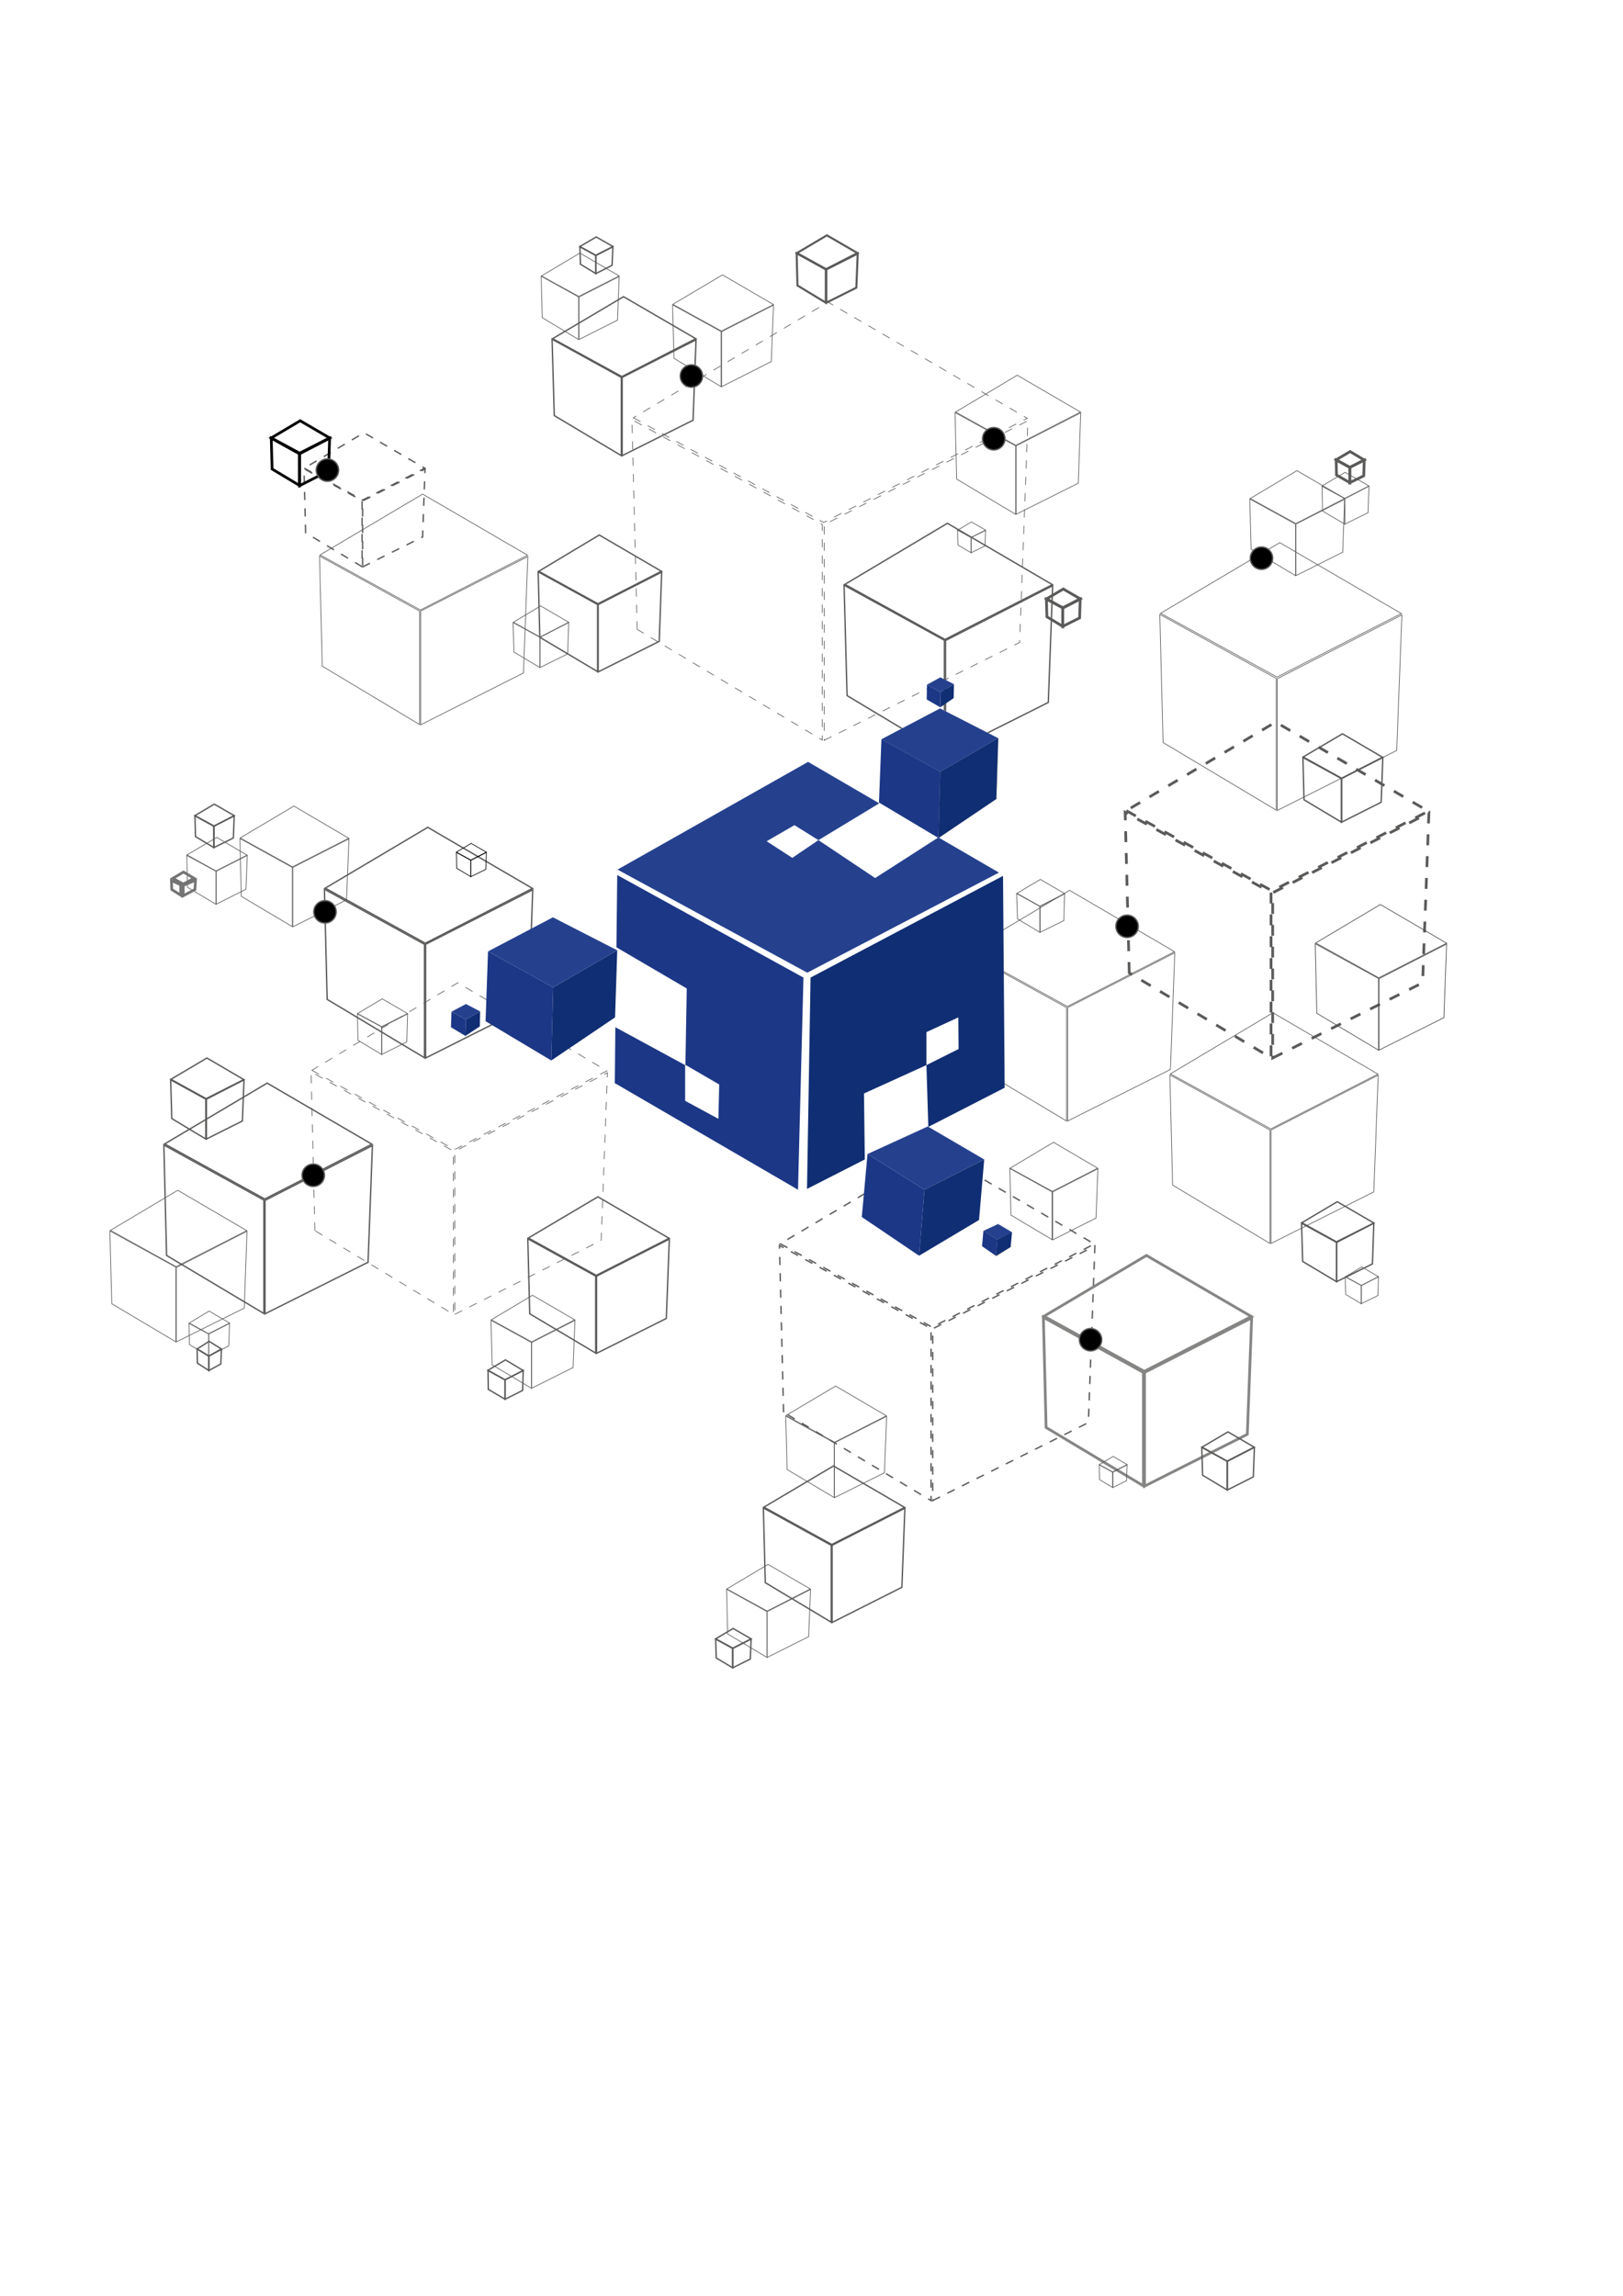 <?xml version="1.0" encoding="utf-8"?>
<!-- Generator: Adobe Illustrator 28.0.0, SVG Export Plug-In . SVG Version: 6.00 Build 0)  -->
<svg version="1.1" id="Lag_1" xmlns="http://www.w3.org/2000/svg" xmlns:xlink="http://www.w3.org/1999/xlink" x="0px" y="0px"
	 viewBox="0 0 595.3 841.9" style="enable-background:new 0 0 595.3 841.9;" xml:space="preserve">
<style type="text/css">
	.st0{fill:none;stroke:#5A5A59;stroke-width:0.5;stroke-miterlimit:10;}
	.st1{fill:none;stroke:#5A5A59;stroke-width:0.25;stroke-miterlimit:10;stroke-dasharray:3;}
	.st2{fill:none;stroke:#5A5A59;stroke-width:0.25;stroke-miterlimit:10;}
	.st3{fill:none;stroke:#5A5A59;stroke-width:0.5;stroke-miterlimit:10;stroke-dasharray:3;}
	.st4{fill:#25418E;}
	.st5{opacity:0.46;fill:#99C21D;enable-background:new    ;}
	.st6{fill:#1C3786;}
	.st7{fill:#102E73;}
	.st8{fill:#99C21D;}
	.st9{fill:none;stroke:#858584;stroke-miterlimit:10;}
	.st10{fill:none;stroke:#5A5A59;stroke-miterlimit:10;stroke-dasharray:4;}
	.st11{fill:none;stroke:#474746;stroke-width:0.25;stroke-miterlimit:10;}
	.st12{fill:none;stroke:#5A5A59;stroke-width:0.75;stroke-miterlimit:10;}
	.st13{fill:none;stroke:#5A5A59;stroke-miterlimit:10;}
	.st14{fill:none;stroke:#000000;stroke-miterlimit:10;}
	.st15{fill:none;stroke:#757474;stroke-miterlimit:10;}
	.st16{fill:none;stroke:#000000;stroke-width:0.25;stroke-miterlimit:10;}
	.st17{stroke:#5A5A59;stroke-width:0.5;stroke-miterlimit:10;}
	.st18{fill:#706F6F;}
	.st19{fill:#B0B0B0;}
	.st20{fill:#E2E1E1;}
</style>
<g>
	<polygon class="st0" points="119.3,325.7 156,345.9 195.3,325.8 156.9,303.4 	"/>
	<polygon class="st0" points="156.1,388 193.9,369 195.4,326.3 156.1,346.3 	"/>
	<polygon class="st0" points="120,366.5 119,326.1 155.7,346.3 155.7,387.9 	"/>
</g>
<g>
	<polygon class="st1" points="114.4,392.5 166.7,421.6 222.6,392.7 167.9,360.4 	"/>
	<polygon class="st1" points="166.8,482 220.5,454.9 222.8,393.4 166.8,422.2 	"/>
	<polygon class="st1" points="115.5,451.3 114.1,393.1 166.3,422.1 166.3,482 	"/>
</g>
<g>
	<polygon class="st2" points="354.7,348.9 391.5,369.1 430.8,349 392.3,326.5 	"/>
	<polygon class="st2" points="391.6,411.1 429.3,392.2 430.9,349.4 391.6,369.5 	"/>
	<polygon class="st2" points="355.5,389.7 354.5,349.3 391.2,369.5 391.2,411.1 	"/>
</g>
<g>
	<polygon class="st3" points="286.2,456.1 341.9,486.7 401.4,456.2 343.2,422.3 	"/>
	<polygon class="st3" points="342.1,550.3 399.2,521.7 401.6,456.9 342.1,487.3 	"/>
	<polygon class="st3" points="287.4,517.9 285.9,456.7 341.5,487.2 341.5,550.3 	"/>
</g>
<g>
	<polygon class="st0" points="309.9,214.3 346.6,234.5 386,214.4 347.5,191.9 	"/>
	<polygon class="st0" points="346.8,276.5 384.5,257.6 386.1,214.8 346.8,234.9 	"/>
	<polygon class="st0" points="310.7,255.1 309.6,214.6 346.4,234.8 346.4,276.5 	"/>
</g>
<polygon class="st4" points="366.4,320 296.1,356.7 226.5,318.9 296.4,279.4 322.5,294.6 300.2,308.1 291.4,302.6 281.2,308.5 
	290.6,314.6 300.2,308.1 321,322 344.2,307.1 "/>
<polygon class="st5" points="251.4,390.5 251.4,390.6 251.3,390.6 251.3,390.4 "/>
<polygon class="st6" points="294.7,358.5 292.7,436.3 225.5,397.2 225.7,376.7 251.3,390.6 251.3,403.7 263.5,410.3 263.8,397.7 
	251.4,390.5 251.9,362.5 226.1,347.4 226.4,320.9 "/>
<polygon class="st7" points="368.5,398.9 317.2,425.2 340.5,413.2 339.8,390.6 351.6,384.7 351.5,373.1 339.8,378.5 339.8,390.6 
	316.9,401 317.2,425.2 296,436 297.3,358.5 367.9,321.2 "/>
<polygon class="st8" points="251.4,390.5 251.4,390.6 251.3,390.6 251.3,390.4 "/>
<polygon class="st8" points="251.4,390.5 251.4,390.6 251.3,390.6 251.3,390.4 "/>
<g>
	<polygon class="st7" points="337.1,460.5 359.1,447.4 361,425.2 339.1,436.3 	"/>
	<polygon class="st6" points="318.2,423.2 316.1,446.3 337.1,460.5 339.1,436.3 	"/>
	<polygon class="st4" points="340.3,413.1 318.2,423.2 339.1,436.3 361,425.2 	"/>
</g>
<g>
	<polygon class="st0" points="60.4,419.5 97.1,439.7 136.4,419.6 98,397.2 	"/>
	<polygon class="st0" points="97.2,481.8 135,462.9 136.6,420.1 97.2,440.2 	"/>
	<polygon class="st0" points="61.1,460.4 60.1,419.9 96.8,440.1 96.8,481.7 	"/>
</g>
<g>
	<polygon class="st9" points="382.9,482.7 419.7,502.9 459,482.8 420.5,460.4 	"/>
	<polygon class="st9" points="419.8,545 457.5,526 459.1,483.3 419.8,503.3 	"/>
	<polygon class="st9" points="383.7,523.5 382.7,483.1 419.4,503.3 419.4,544.9 	"/>
</g>
<g>
	<polygon class="st2" points="370.5,428.4 386,436.9 402.6,428.4 386.4,418.9 	"/>
	<polygon class="st2" points="386.1,454.7 402,446.7 402.7,428.6 386.1,437.1 	"/>
	<polygon class="st2" points="370.8,445.6 370.4,428.5 385.9,437.1 385.9,454.6 	"/>
</g>
<g>
	<polygon class="st1" points="232.3,153.2 302.1,191.6 376.8,153.4 303.7,110.8 	"/>
	<polygon class="st1" points="302.3,271.5 374,235.6 377,154.3 302.3,192.4 	"/>
	<polygon class="st1" points="233.7,230.8 231.8,153.9 301.6,192.3 301.6,271.4 	"/>
</g>
<g>
	<polygon class="st10" points="413.1,297.3 466.6,326.7 523.9,297.5 467.9,264.8 	"/>
	<polygon class="st10" points="466.8,388 521.8,360.4 524.1,298.1 466.8,327.4 	"/>
	<polygon class="st10" points="414.2,356.8 412.7,297.9 466.2,327.3 466.2,387.9 	"/>
</g>
<g>
	<polygon class="st11" points="482.6,345.8 505.7,358.6 530.6,345.9 506.3,331.7 	"/>
	<polygon class="st11" points="505.8,385.1 529.6,373.2 530.6,346.2 505.8,358.9 	"/>
	<polygon class="st11" points="483,371.6 482.4,346.1 505.6,358.8 505.6,385.1 	"/>
</g>
<g>
	<polygon class="st2" points="425.7,224.9 468.4,248.3 514,225 469.4,199 	"/>
	<polygon class="st2" points="468.5,297.2 512.3,275.2 514.2,225.5 468.5,248.9 	"/>
	<polygon class="st2" points="426.6,272.3 425.4,225.3 468.1,248.8 468.1,297.1 	"/>
</g>
<g>
	<polygon class="st0" points="197.6,209.5 219.3,221.4 242.6,209.5 219.8,196.2 	"/>
	<polygon class="st0" points="219.4,246.4 241.8,235.2 242.7,209.8 219.4,221.7 	"/>
	<polygon class="st0" points="198,233.7 197.4,209.7 219.2,221.7 219.2,246.3 	"/>
</g>
<g>
	<polygon class="st0" points="478,277.6 492.1,285.4 507.1,277.7 492.4,269.1 	"/>
	<polygon class="st0" points="492.1,301.5 506.6,294.2 507.2,277.8 492.1,285.5 	"/>
	<polygon class="st0" points="478.3,293.3 477.9,277.8 492,285.5 492,301.5 	"/>
</g>
<g>
	<polygon class="st0" points="193.8,454 218.7,467.7 245.4,454.1 219.3,438.9 	"/>
	<polygon class="st0" points="218.8,496.3 244.4,483.5 245.5,454.4 218.8,468 	"/>
	<polygon class="st0" points="194.3,481.8 193.6,454.3 218.5,468 218.5,496.2 	"/>
</g>
<g>
	<polygon class="st2" points="40.5,451.2 64.6,464.5 90.5,451.3 65.2,436.5 	"/>
	<polygon class="st2" points="64.7,492.1 89.6,479.7 90.6,451.5 64.7,464.8 	"/>
	<polygon class="st2" points="41,478.1 40.3,451.4 64.5,464.7 64.5,492.1 	"/>
</g>
<g>
	<polygon class="st2" points="246.8,111.6 264.6,121.4 283.7,111.7 265,100.8 	"/>
	<polygon class="st2" points="264.7,141.8 282.9,132.6 283.7,111.9 264.7,121.6 	"/>
	<polygon class="st2" points="247.2,131.4 246.7,111.8 264.5,121.6 264.5,141.8 	"/>
</g>
<g>
	<polygon class="st2" points="458.6,182.8 475.3,192 493.2,182.8 475.7,172.6 	"/>
	<polygon class="st2" points="475.3,211.1 492.5,202.5 493.2,183.1 475.3,192.2 	"/>
	<polygon class="st2" points="458.9,201.4 458.4,183 475.2,192.2 475.2,211.1 	"/>
</g>
<g>
	<polygon class="st12" points="292.3,92.8 303,98.7 314.5,92.8 303.3,86.3 	"/>
	<polygon class="st12" points="303.1,111 314.1,105.5 314.6,93 303.1,98.8 	"/>
	<polygon class="st12" points="292.5,104.7 292.2,92.9 302.9,98.8 302.9,111 	"/>
</g>
<g>
	<polygon class="st13" points="383.9,219.6 389.8,222.9 396.2,219.6 390,216 	"/>
	<polygon class="st13" points="389.8,229.7 396,226.6 396.2,219.7 389.8,223 	"/>
	<polygon class="st13" points="384,226.2 383.8,219.7 389.8,222.9 389.8,229.7 	"/>
</g>
<g>
	<polygon class="st2" points="403.2,537.1 408.1,539.8 413.4,537.1 408.3,534.1 	"/>
	<polygon class="st2" points="408.2,545.5 413.2,543 413.4,537.2 408.2,539.9 	"/>
	<polygon class="st2" points="403.3,542.6 403.2,537.2 408.1,539.9 408.1,545.5 	"/>
</g>
<g>
	<polygon class="st2" points="288.3,519.1 306.1,528.9 325.1,519.2 306.5,508.3 	"/>
	<polygon class="st2" points="306.1,549.2 324.4,540.1 325.2,519.4 306.1,529.1 	"/>
	<polygon class="st2" points="288.7,538.9 288.2,519.3 306,529.1 306,549.2 	"/>
</g>
<g>
	<polygon class="st2" points="429.3,393.8 466.1,414 505.4,393.9 466.9,371.4 	"/>
	<polygon class="st2" points="466.2,456 503.9,437.1 505.5,394.3 466.2,414.4 	"/>
	<polygon class="st2" points="430.1,434.6 429.1,394.2 465.8,414.4 465.8,456 	"/>
</g>
<g>
	<polygon class="st0" points="477.5,448.4 490.2,455.4 503.9,448.5 490.5,440.7 	"/>
	<polygon class="st0" points="490.3,470 503.4,463.5 503.9,448.6 490.3,455.6 	"/>
	<polygon class="st0" points="477.8,462.6 477.4,448.6 490.2,455.6 490.2,470 	"/>
</g>
<g>
	<polygon class="st2" points="484.9,178.2 493.2,182.8 502.1,178.2 493.4,173.2 	"/>
	<polygon class="st2" points="493.3,192.2 501.8,188 502.1,178.3 493.3,182.9 	"/>
	<polygon class="st2" points="485.1,187.4 484.9,178.3 493.2,182.8 493.2,192.2 	"/>
</g>
<g>
	<polygon class="st2" points="350.5,151.1 372.6,163.3 396.3,151.1 373.1,137.6 	"/>
	<polygon class="st2" points="372.7,188.6 395.5,177.2 396.4,151.4 372.7,163.5 	"/>
	<polygon class="st2" points="350.9,175.7 350.3,151.3 372.5,163.5 372.5,188.6 	"/>
</g>
<g>
	<polygon class="st2" points="180.2,484 195,492.1 210.8,484 195.3,475 	"/>
	<polygon class="st2" points="195,509.1 210.2,501.5 210.9,484.2 195,492.3 	"/>
	<polygon class="st2" points="180.5,500.5 180.1,484.2 194.9,492.3 194.9,509.1 	"/>
</g>
<g>
	<polygon class="st2" points="131.1,371.7 140,376.5 149.5,371.7 140.2,366.3 	"/>
	<polygon class="st2" points="140,386.7 149.2,382.1 149.5,371.8 140,376.7 	"/>
	<polygon class="st2" points="131.3,381.5 131.1,371.8 140,376.6 140,386.7 	"/>
</g>
<g>
	<polygon class="st0" points="62.7,395.8 75.6,402.9 89.4,395.9 75.9,388 	"/>
	<polygon class="st0" points="75.7,417.7 88.9,411.1 89.5,396 75.7,403.1 	"/>
	<polygon class="st0" points="63,410.2 62.6,396 75.5,403.1 75.5,417.7 	"/>
</g>
<g>
	<polygon class="st2" points="69.4,485.2 76.5,489.1 84.2,485.2 76.7,480.8 	"/>
	<polygon class="st2" points="76.6,497.3 83.9,493.6 84.2,485.3 76.6,489.2 	"/>
	<polygon class="st2" points="69.5,493.1 69.3,485.3 76.5,489.2 76.5,497.3 	"/>
</g>
<g>
	<polygon class="st0" points="440.9,530.7 450.1,535.8 460,530.7 450.4,525.1 	"/>
	<polygon class="st0" points="450.2,546.4 459.7,541.6 460.1,530.8 450.2,535.9 	"/>
	<polygon class="st0" points="441.1,541 440.8,530.8 450.1,535.9 450.1,546.4 	"/>
</g>
<g>
	<polygon class="st2" points="188.3,228.2 198.1,233.6 208.6,228.2 198.3,222.2 	"/>
	<polygon class="st2" points="198.1,244.8 208.2,239.8 208.6,228.3 198.1,233.7 	"/>
	<polygon class="st2" points="188.5,239.1 188.2,228.3 198,233.7 198,244.8 	"/>
</g>
<g>
	<polygon class="st0" points="202.7,124.2 228.1,138.1 255.2,124.2 228.7,108.8 	"/>
	<polygon class="st0" points="228.2,167.1 254.2,154.1 255.3,124.6 228.2,138.4 	"/>
	<polygon class="st0" points="203.3,152.4 202.5,124.4 227.9,138.4 227.9,167.1 	"/>
</g>
<g>
	<polygon class="st2" points="198.6,101.2 212.3,108.7 227.1,101.2 212.7,92.8 	"/>
	<polygon class="st2" points="212.4,124.5 226.5,117.4 227.1,101.4 212.4,108.9 	"/>
	<polygon class="st2" points="198.9,116.5 198.5,101.3 212.2,108.9 212.2,124.5 	"/>
</g>
<g>
	<polygon class="st0" points="212.7,90.4 218.5,93.6 224.8,90.4 218.7,86.9 	"/>
	<polygon class="st0" points="218.6,100.3 224.5,97.3 224.8,90.5 218.6,93.7 	"/>
	<polygon class="st0" points="212.9,96.9 212.7,90.5 218.5,93.7 218.5,100.3 	"/>
</g>
<g>
	<polygon class="st2" points="117.4,203.5 154.2,223.7 193.5,203.6 155,181.2 	"/>
	<polygon class="st2" points="154.3,265.8 192,246.8 193.6,204.1 154.3,224.1 	"/>
	<polygon class="st2" points="118.2,244.3 117.2,203.9 153.9,224.1 153.9,265.7 	"/>
</g>
<g>
	<polygon class="st3" points="111.6,171.7 133,183.4 155.8,171.7 133.5,158.7 	"/>
	<polygon class="st3" points="133,207.9 155,196.9 155.9,172 133,183.7 	"/>
	<polygon class="st3" points="112.1,195.4 111.5,171.9 132.8,183.6 132.8,207.8 	"/>
</g>
<g>
	<polygon class="st14" points="99.5,160.6 109.9,166.2 120.9,160.6 110.1,154.3 	"/>
	<polygon class="st14" points="109.9,178.1 120.5,172.7 120.9,160.7 109.9,166.4 	"/>
	<polygon class="st14" points="99.8,172 99.5,160.7 109.8,166.4 109.8,178 	"/>
</g>
<g>
	<polygon class="st2" points="88.1,307.3 107.3,317.9 127.9,307.4 107.8,295.6 	"/>
	<polygon class="st2" points="107.4,339.9 127.1,330 128,307.6 107.4,318.1 	"/>
	<polygon class="st2" points="88.5,328.7 88,307.5 107.2,318.1 107.2,339.8 	"/>
</g>
<g>
	<polygon class="st2" points="68.6,313.5 79.2,319.4 90.6,313.6 79.5,307.1 	"/>
	<polygon class="st2" points="79.3,331.6 90.2,326.1 90.7,313.7 79.3,319.5 	"/>
	<polygon class="st2" points="68.8,325.4 68.5,313.7 79.2,319.5 79.2,331.6 	"/>
</g>
<g>
	<polygon class="st0" points="71.5,299.1 78.5,302.9 85.9,299.1 78.6,294.9 	"/>
	<polygon class="st0" points="78.5,310.8 85.6,307.3 85.9,299.2 78.5,303 	"/>
	<polygon class="st0" points="71.7,306.8 71.5,299.2 78.4,303 78.4,310.8 	"/>
</g>
<g>
	<polygon class="st15" points="63.4,322.1 67.2,324.2 71.2,322.1 67.3,319.8 	"/>
	<polygon class="st15" points="67.2,328.5 71.5,326.2 71.7,322.8 67.2,324.7 	"/>
	<polygon class="st15" points="63,326.2 62.9,322.9 66.3,324.5 66.3,328.3 	"/>
</g>
<g>
	<polygon class="st2" points="351.3,194.4 356.2,197.1 361.5,194.4 356.3,191.4 	"/>
	<polygon class="st2" points="356.2,202.7 361.3,200.2 361.5,194.5 356.2,197.1 	"/>
	<polygon class="st2" points="351.4,199.9 351.2,194.4 356.2,197.1 356.2,202.7 	"/>
</g>
<g>
	<polygon class="st0" points="179,502.5 185.2,506 191.9,502.6 185.4,498.7 	"/>
	<polygon class="st0" points="185.3,513.1 191.7,509.9 191.9,502.6 185.3,506 	"/>
	<polygon class="st0" points="179.1,509.5 179,502.6 185.2,506 185.2,513.1 	"/>
</g>
<g>
	<polygon class="st16" points="167.4,312.5 172.7,315.4 178.4,312.5 172.8,309.3 	"/>
	<polygon class="st16" points="172.7,321.5 178.2,318.8 178.4,312.6 172.7,315.5 	"/>
	<polygon class="st16" points="167.5,318.4 167.4,312.6 172.7,315.5 172.7,321.5 	"/>
</g>
<g>
	<polygon class="st0" points="72.3,494.7 76.6,497.3 81.2,494.7 76.7,491.9 	"/>
	<polygon class="st0" points="76.6,502.6 81,500.2 81.2,494.8 76.6,497.3 	"/>
	<polygon class="st0" points="72.4,499.9 72.3,494.7 76.6,497.3 76.6,502.6 	"/>
</g>
<g>
	<polygon class="st2" points="493.5,468.2 499.3,471.4 505.6,468.2 499.5,464.6 	"/>
	<polygon class="st2" points="499.3,478.1 505.4,475.1 505.6,468.2 499.3,471.4 	"/>
	<polygon class="st2" points="493.6,474.7 493.4,468.2 499.3,471.4 499.3,478.1 	"/>
</g>
<g>
	<polygon class="st2" points="373,327.6 381.4,332.3 390.5,327.7 381.6,322.5 	"/>
	<polygon class="st2" points="381.5,341.9 390.2,337.6 390.5,327.8 381.5,332.4 	"/>
	<polygon class="st2" points="373.2,337 372.9,327.7 381.4,332.4 381.4,341.9 	"/>
</g>
<g>
	<polygon class="st13" points="490.1,168.6 495.1,171.4 500.4,168.7 495.2,165.6 	"/>
	<polygon class="st13" points="495.1,177 500.2,174.5 500.4,168.7 495.1,171.4 	"/>
	<polygon class="st13" points="490.2,174.2 490.1,168.7 495.1,171.4 495.1,177 	"/>
</g>
<circle class="st17" cx="114.9" cy="431" r="4.1"/>
<circle class="st17" cx="413.4" cy="339.7" r="4.1"/>
<circle class="st17" cx="120.1" cy="172.4" r="4.1"/>
<circle class="st17" cx="364.5" cy="160.9" r="4.1"/>
<circle class="st17" cx="462.7" cy="204.7" r="4.1"/>
<circle class="st17" cx="400" cy="491.3" r="4.1"/>
<circle class="st17" cx="119.2" cy="334.4" r="4.1"/>
<circle class="st17" cx="253.6" cy="137.9" r="4.1"/>
<g>
	<polygon class="st0" points="280.2,552.7 305.1,566.4 331.8,552.8 305.7,537.6 	"/>
	<polygon class="st0" points="305.2,595 330.8,582.1 331.9,553.1 305.2,566.7 	"/>
	<polygon class="st0" points="280.7,580.4 280,553 304.9,566.7 304.9,594.9 	"/>
</g>
<g>
	<polygon class="st2" points="266.6,582.7 281.4,590.8 297.2,582.7 281.7,573.7 	"/>
	<polygon class="st2" points="281.4,607.8 296.6,600.2 297.3,582.9 281.4,591 	"/>
	<polygon class="st2" points="266.9,599.2 266.5,582.8 281.3,591 281.3,607.8 	"/>
</g>
<g>
	<polygon class="st0" points="262.5,601 268.8,604.4 275.5,601 268.9,597.2 	"/>
	<polygon class="st0" points="268.8,611.6 275.2,608.4 275.5,601.1 268.8,604.5 	"/>
	<polygon class="st0" points="262.7,608 262.5,601.1 268.7,604.5 268.7,611.6 	"/>
</g>
<g>
	<polygon class="st18" points="365.4,460.7 370.5,457.4 371,451.7 365.8,454.6 	"/>
	<polygon class="st19" points="360.9,451.2 360.4,457.1 365.4,460.7 365.8,454.6 	"/>
	<polygon class="st20" points="366.1,448.7 360.9,451.2 365.8,454.6 371,451.7 	"/>
</g>
<g>
	<polygon class="st18" points="344.3,307.3 365.5,293 366.2,270.7 345,283 	"/>
	<polygon class="st19" points="323.4,271.1 322.6,294.3 344.3,307.3 345,283 	"/>
	<polygon class="st20" points="344.9,259.8 323.4,271.1 345,283 366.2,270.7 	"/>
</g>
<g>
	<polygon class="st7" points="365.3,460.5 370.7,457.3 371.2,451.9 365.8,454.6 	"/>
	<polygon class="st6" points="360.7,451.4 360.2,457 365.3,460.5 365.8,454.6 	"/>
	<polygon class="st4" points="366.1,448.9 360.7,451.4 365.8,454.6 371.2,451.9 	"/>
</g>
<g>
	<polygon class="st7" points="344.2,307.3 365.4,293 366.1,270.7 344.9,283 	"/>
	<polygon class="st6" points="323.3,271.1 322.4,294.3 344.2,307.3 344.9,283 	"/>
	<polygon class="st4" points="344.8,259.8 323.3,271.1 344.9,283 366.1,270.7 	"/>
</g>
<g>
	<polygon class="st7" points="344.9,259.4 349.8,256 349.9,250.9 345,253.8 	"/>
	<polygon class="st6" points="340,251.1 339.9,256.5 344.9,259.4 345,253.8 	"/>
	<polygon class="st4" points="344.9,248.4 340,251.1 345,253.8 349.9,250.9 	"/>
</g>
<g>
	<polygon class="st7" points="202.2,388.9 225.6,373.1 226.4,348.5 202.9,362.1 	"/>
	<polygon class="st6" points="179,348.9 178.1,374.5 202.2,388.9 202.9,362.1 	"/>
	<polygon class="st4" points="202.8,336.4 179,348.9 202.9,362.1 226.4,348.5 	"/>
</g>
<g>
	<polygon class="st7" points="170.7,379.9 176,376.4 176.1,370.9 170.9,373.9 	"/>
	<polygon class="st6" points="165.6,371 165.4,376.7 170.7,379.9 170.9,373.9 	"/>
	<polygon class="st4" points="170.9,368.2 165.6,371 170.9,373.9 176.1,370.9 	"/>
</g>
</svg>
